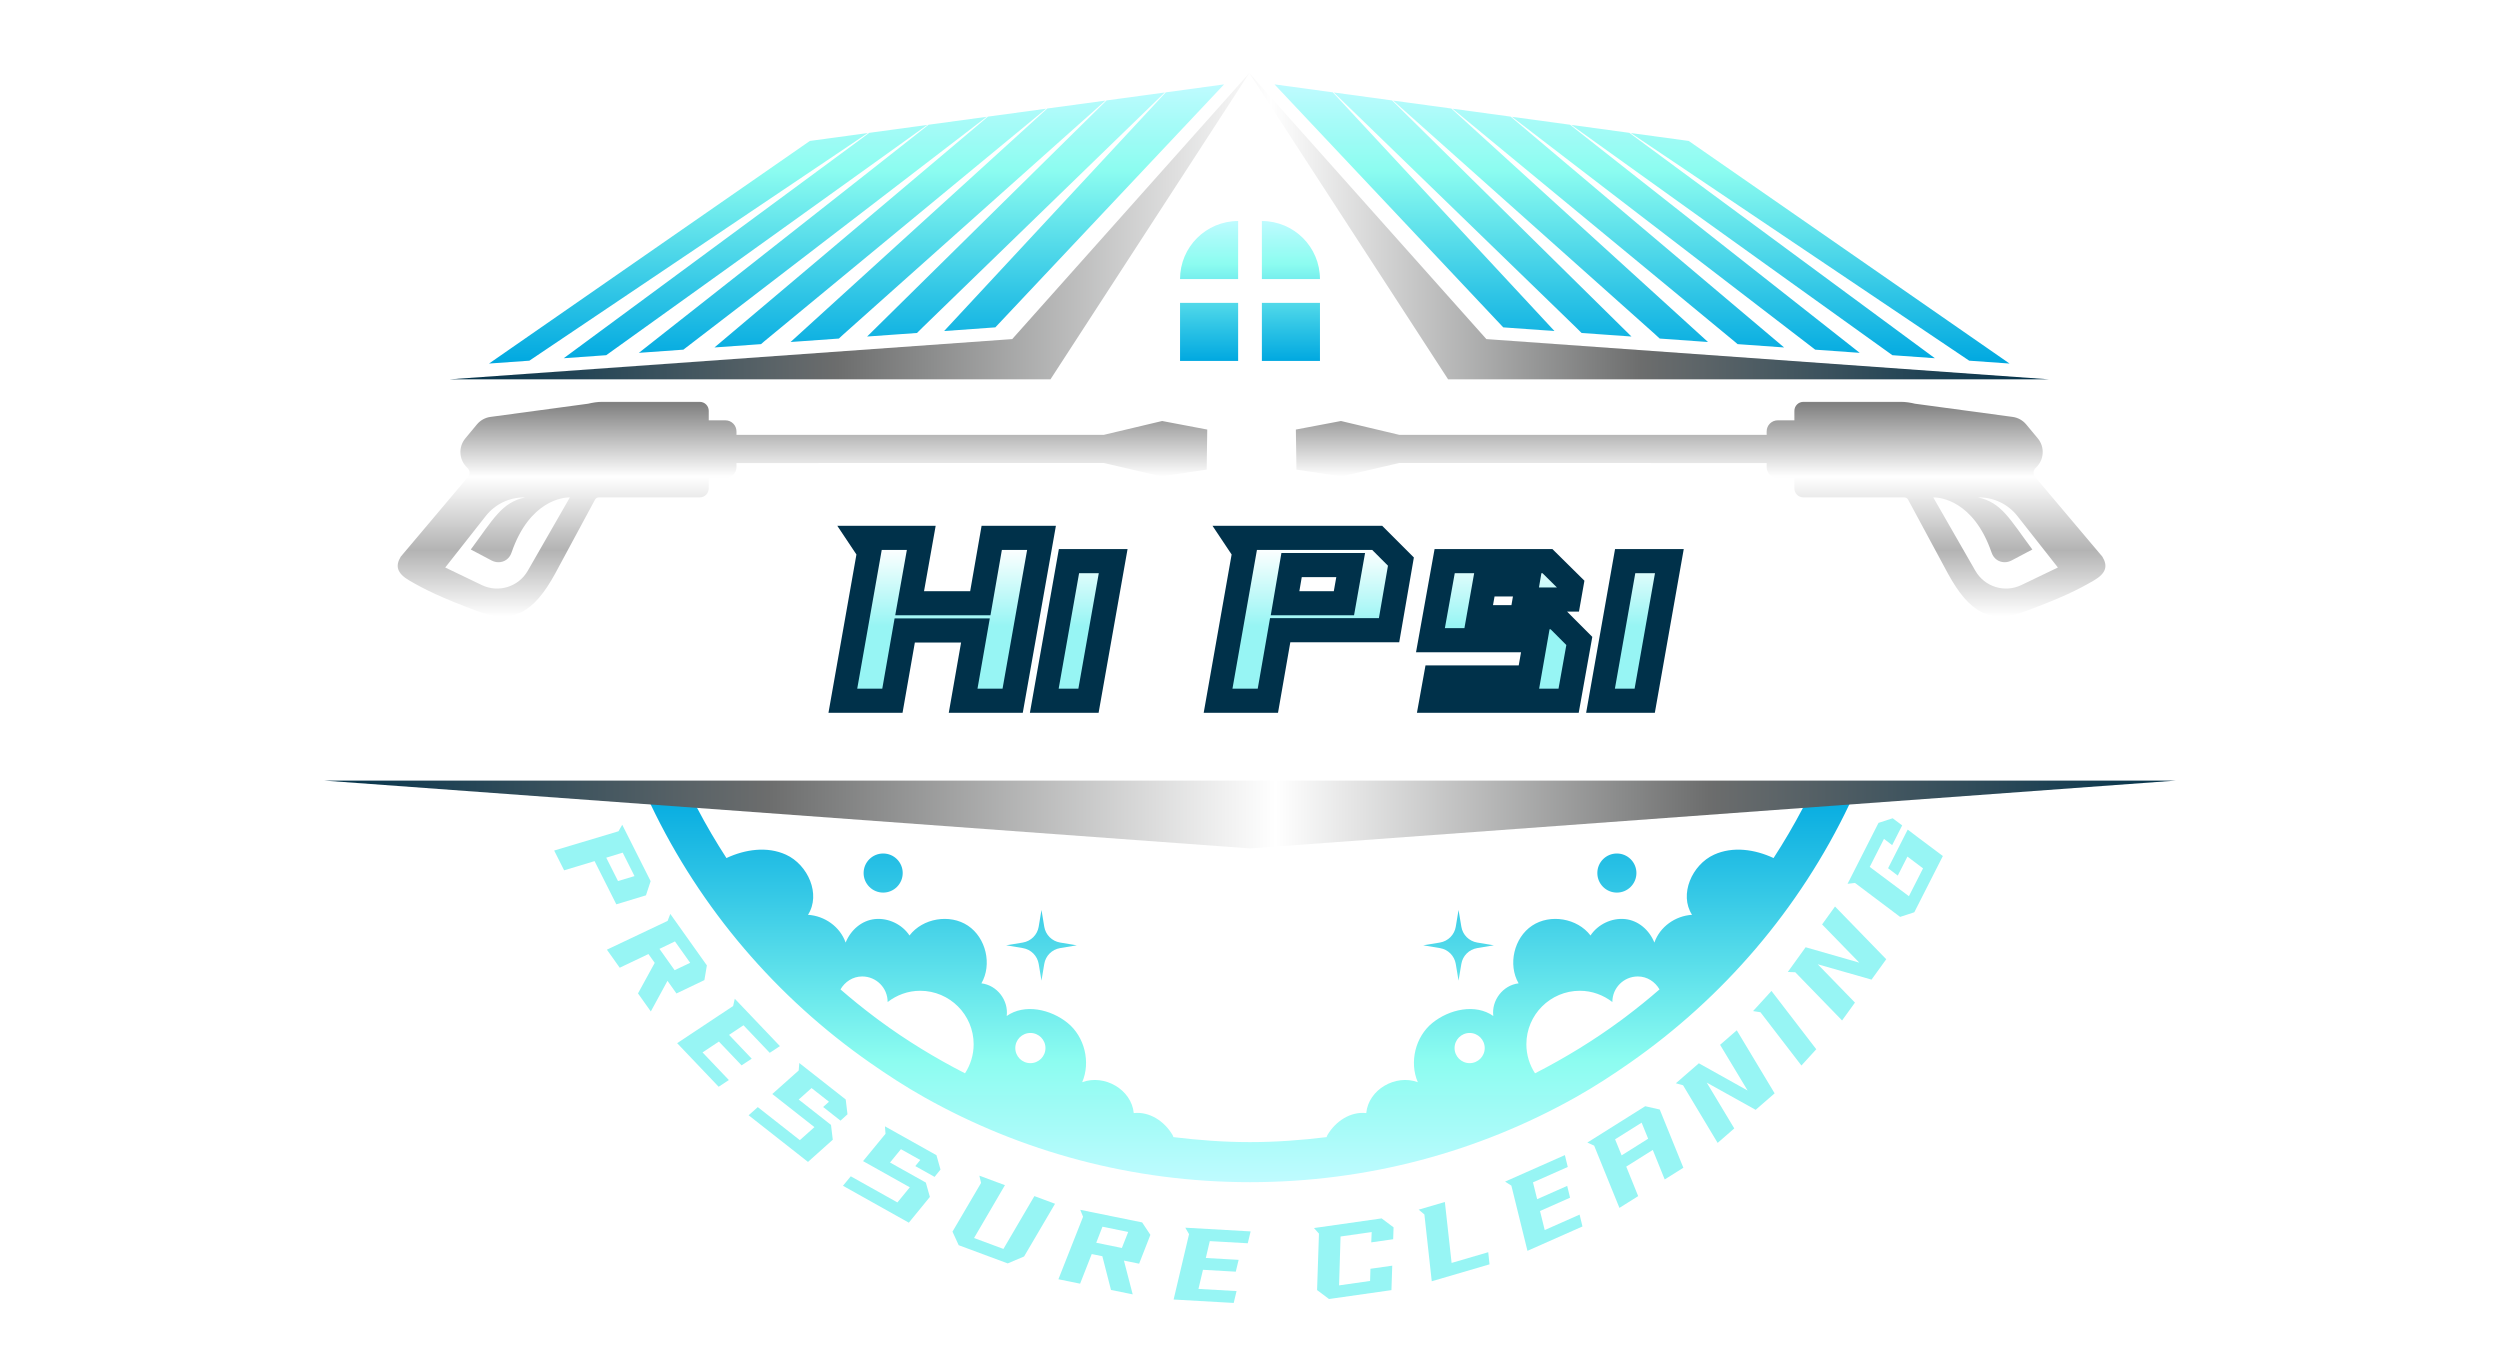 <?xml version="1.0" encoding="UTF-8" standalone="no"?>
<svg
   version="1.1"
   width="1280"
   height="700"
   viewBox="0 0 1280 700"
   xml:space="preserve"
   id="svg54"
   xmlns="http://www.w3.org/2000/svg"
   xmlns:svg="http://www.w3.org/2000/svg">
<desc
   id="desc1">Created with Fabric.js 5.3.0</desc>
<defs
   id="defs1"><filter
     style="color-interpolation-filters:sRGB"
     id="filter54"><feColorMatrix
       type="saturate"
       values="1"
       id="feColorMatrix54" /></filter><filter
     style="color-interpolation-filters:sRGB"
     id="filter55"><feColorMatrix
       type="saturate"
       values="1"
       id="feColorMatrix55" /></filter><filter
     style="color-interpolation-filters:sRGB"
     id="filter56"><feColorMatrix
       type="saturate"
       values="1"
       id="feColorMatrix56" /></filter><filter
     style="color-interpolation-filters:sRGB"
     id="filter57"><feColorMatrix
       type="saturate"
       values="1"
       id="feColorMatrix57" /></filter><filter
     style="color-interpolation-filters:sRGB"
     id="filter58"><feColorMatrix
       type="saturate"
       values="1"
       id="feColorMatrix58" /></filter><filter
     style="color-interpolation-filters:sRGB"
     id="filter59"><feColorMatrix
       type="saturate"
       values="1"
       id="feColorMatrix59" /></filter><filter
     style="color-interpolation-filters:sRGB"
     id="filter60"><feColorMatrix
       type="saturate"
       values="1"
       id="feColorMatrix60" /></filter><filter
     style="color-interpolation-filters:sRGB"
     id="filter61"><feColorMatrix
       type="saturate"
       values="1"
       id="feColorMatrix61" /></filter><filter
     style="color-interpolation-filters:sRGB"
     id="filter62"><feColorMatrix
       type="saturate"
       values="1"
       id="feColorMatrix62" /></filter><filter
     style="color-interpolation-filters:sRGB"
     id="filter63"><feColorMatrix
       type="saturate"
       values="1"
       id="feColorMatrix63" /></filter><filter
     style="color-interpolation-filters:sRGB"
     id="filter64"><feColorMatrix
       type="saturate"
       values="1"
       id="feColorMatrix64" /></filter><filter
     style="color-interpolation-filters:sRGB"
     id="filter65"><feColorMatrix
       type="saturate"
       values="1"
       id="feColorMatrix65" /></filter><filter
     style="color-interpolation-filters:sRGB"
     id="filter66"><feColorMatrix
       type="saturate"
       values="1"
       id="feColorMatrix66" /></filter><filter
     style="color-interpolation-filters:sRGB"
     id="filter67"><feColorMatrix
       type="saturate"
       values="1"
       id="feColorMatrix67" /></filter><filter
     style="color-interpolation-filters:sRGB"
     id="filter68"><feColorMatrix
       type="saturate"
       values="1"
       id="feColorMatrix68" /></filter><filter
     style="color-interpolation-filters:sRGB"
     id="filter69"><feColorMatrix
       type="saturate"
       values="1"
       id="feColorMatrix69" /></filter><filter
     style="color-interpolation-filters:sRGB"
     id="filter70"><feColorMatrix
       type="saturate"
       values="1"
       id="feColorMatrix70" /></filter><filter
     style="color-interpolation-filters:sRGB"
     id="filter71"><feColorMatrix
       type="saturate"
       values="1"
       id="feColorMatrix71" /></filter><filter
     style="color-interpolation-filters:sRGB"
     id="filter72"><feColorMatrix
       type="saturate"
       values="1"
       id="feColorMatrix72" /></filter></defs>



















<g
   id="g72"
   transform="translate(-126.266,363.99)"><g
     transform="matrix(1.921,0,0,1.921,766.266,-42.643)"
     id="logo-logo"
     style="filter:url(#filter72)">
<g
   paint-order="stroke"
   id="g36">
		<g
   transform="matrix(0.786,0,0,-0.786,-0.19,-107.588)"
   id="g5">
<linearGradient
   id="SVGID_79_72995"
   gradientUnits="userSpaceOnUse"
   gradientTransform="matrix(0,-94.664,-94.664,0,480,589.785)"
   x1="0"
   y1="0"
   x2="1"
   y2="0">
<stop
   offset="0%"
   style="stop-color:rgb(191,251,255);stop-opacity: 1"
   id="stop1" />
<stop
   offset="12.811%"
   style="stop-color:rgb(168,251,248);stop-opacity: 1"
   id="stop2" />
<stop
   offset="30.873%"
   style="stop-color:rgb(140,252,240);stop-opacity: 1"
   id="stop3" />
<stop
   offset="73.469%"
   style="stop-color:rgb(51,199,230);stop-opacity: 1"
   id="stop4" />
<stop
   offset="100%"
   style="stop-color:rgb(0,168,224);stop-opacity: 1"
   id="stop5" />
</linearGradient>
<path
   style="opacity:1;fill:url(#SVGID_79_72995);fill-rule:nonzero;stroke:none;stroke-width:1;stroke-linecap:butt;stroke-linejoin:miter;stroke-miterlimit:4;stroke-dasharray:none;stroke-dashoffset:0"
   paint-order="stroke"
   transform="translate(-480,-542.453)"
   d="m 563.785,509.867 2.332,-2.476 17.367,-1.246 -75.172,80.937 -19.757,2.703 z m -112.097,77.215 -75.172,-80.937 17.367,1.246 2.332,2.476 75.23,79.918 z m 139.039,-79.656 1.953,-1.938 16.914,-1.203 -81.184,80.059 -19.75,2.695 z m -159.137,76.918 -81.184,-80.059 16.914,1.203 1.953,1.938 82.067,79.613 z m 186.074,-79.356 1.504,-1.39 16.383,-1.172 -87.043,79.176 -19.727,2.687 z m -206.172,76.614 -87.043,-79.176 16.383,1.172 1.504,1.39 88.883,79.301 z m 233.11,-79.055 0.972,-0.84 15.781,-1.129 -92.734,78.274 -19.711,2.687 z m -253.223,76.305 -92.734,-78.274 15.781,1.129 0.972,0.84 95.692,78.992 z m 280.16,-78.743 0.348,-0.277 15.109,-1.082 -98.254,77.355 -19.691,2.688 z m -300.281,75.996 -98.254,-77.355 15.109,1.082 0.348,0.277 102.488,78.684 z m 326.812,-78.152 14.407,-1.027 -103.614,76.429 -19.66,2.688 z m -346.929,75.402 -103.618,-76.429 14.411,1.027 108.863,78.09 z m 372.976,-77.261 13.684,-0.973 -108.797,75.488 -19.625,2.676 z m -393.121,74.515 -108.797,-75.488 13.684,0.973 114.738,77.191 z"
   stroke-linecap="round"
   id="path5" />
</g>
		<g
   transform="matrix(0.786,0,0,-0.786,-0.19,-106.993)"
   id="g10">
<linearGradient
   id="SVGID_80_72996"
   gradientUnits="userSpaceOnUse"
   gradientTransform="matrix(542.172,0,0,-542.172,208.914,541.697)"
   x1="0"
   y1="0"
   x2="1"
   y2="0">
<stop
   offset="0%"
   style="stop-color:rgb(0,49,74);stop-opacity: 1"
   id="stop6" />
<stop
   offset="24.255%"
   style="stop-color:rgb(108,109,109);stop-opacity: 1"
   id="stop7" />
<stop
   offset="51.364%"
   style="stop-color:rgb(255,255,255);stop-opacity: 1"
   id="stop8" />
<stop
   offset="74.534%"
   style="stop-color:rgb(108,109,109);stop-opacity: 1"
   id="stop9" />
<stop
   offset="100%"
   style="stop-color:rgb(0,49,74);stop-opacity: 1"
   id="stop10" />
</linearGradient>
<path
   style="opacity:1;fill:url(#SVGID_80_72996);fill-rule:nonzero;stroke:none;stroke-width:1;stroke-linecap:butt;stroke-linejoin:miter;stroke-miterlimit:4;stroke-dasharray:none;stroke-dashoffset:0"
   paint-order="stroke"
   transform="translate(-480,-541.697)"
   d="M 547.41,489.777 H 751.086 L 560.391,503.414 480,593.617 Z M 399.609,503.414 208.914,489.777 H 412.59 L 480,593.617 Z"
   stroke-linecap="round"
   id="path10" />
</g>
		<g
   transform="matrix(0.786,0,0,-0.786,120.109,-31.588)"
   id="g15">
<linearGradient
   id="SVGID_81_72997"
   gradientUnits="userSpaceOnUse"
   gradientTransform="matrix(0,85.087,85.087,0,608.282,409.387)"
   x1="0"
   y1="0"
   x2="1"
   y2="0">
<stop
   offset="0%"
   style="stop-color:rgb(255,255,255);stop-opacity: 1"
   id="stop11" />
<stop
   offset="26.404%"
   style="stop-color:rgb(179,179,179);stop-opacity: 1"
   id="stop12" />
<stop
   offset="55.618%"
   style="stop-color:rgb(255,255,255);stop-opacity: 1"
   id="stop13" />
<stop
   offset="84.832%"
   style="stop-color:rgb(128,128,128);stop-opacity: 1"
   id="stop14" />
<stop
   offset="100%"
   style="stop-color:rgb(255,255,255);stop-opacity: 1"
   id="stop15" />
</linearGradient>
<path
   style="opacity:1;fill:url(#SVGID_81_72997);fill-rule:nonzero;stroke:none;stroke-width:1;stroke-linecap:butt;stroke-linejoin:miter;stroke-miterlimit:4;stroke-dasharray:none;stroke-dashoffset:0"
   paint-order="stroke"
   transform="translate(-633.051,-445.762)"
   d="m 667.886,482.137 c -1.683,0 -3.051,-1.367 -3.051,-3.05 v 0 -3.219 h -5.644 c -2.073,0 -3.757,-1.684 -3.757,-3.761 v 0 -1.165 H 530.87 c -6.594,1.566 -13.187,3.132 -19.781,4.697 v 0 c -5.098,-0.966 -10.197,-1.934 -15.296,-2.901 v 0 c 0.066,-4.527 0.132,-9.054 0.198,-13.582 v 0 c 5.109,-0.769 10.219,-1.538 15.33,-2.308 v 0 c 6.516,1.517 13.032,3.033 19.549,4.55 v 0 l 124.564,-0.014 v -1.352 c 0,-2.078 1.684,-3.758 3.757,-3.758 v 0 h 5.644 v -3.484 c 0,-1.684 1.368,-3.051 3.051,-3.051 v 0 h 34.211 c 0.547,0 1.051,-0.301 1.313,-0.777 v 0 l 13.551,-25.148 c 7.25,-13.196 14.206,-17.18 26.45,-12.606 v 0 c 12.252,4.57 17.635,7.246 22.925,10.321 v 0 c 4.371,2.53 4.778,5.058 2.942,8.101 v 0 l -22.857,27.098 c -0.768,0.918 -0.593,2.245 0.294,3.059 v 0 c 2.827,2.609 3.129,6.987 0.664,9.96 v 0 l -3.93,4.73 c -1.156,1.399 -2.8,2.309 -4.601,2.551 v 0 l -33.121,4.477 c -1.536,0.371 -3.099,0.632 -4.687,0.632 v 0 z m 70.614,-53.785 7.028,3.716 c -7.693,10.347 -10.439,15.96 -18.439,17.671 v 0 h 0.372 c 5.067,0 9.859,-2.324 12.992,-6.313 v 0 l 13.739,-17.464 -12.395,-5.961 c -5.656,-2.719 -12.461,-0.61 -15.586,4.84 v 0 l -14.286,24.898 h 0.239 c 1.754,-0.015 13.421,-0.815 19.575,-18.796 v 0 c 0.694,-2.028 2.467,-3.192 4.394,-3.192 v 0 c 0.784,0 1.593,0.195 2.367,0.601"
   stroke-linecap="round"
   id="path15" />
</g>
		<g
   transform="matrix(0.786,0,0,-0.786,0.002,94.866)"
   id="g20">
<linearGradient
   id="SVGID_82_72998"
   gradientUnits="userSpaceOnUse"
   gradientTransform="matrix(0,134.699,134.699,0,480.244,217.531)"
   x1="0"
   y1="0"
   x2="1"
   y2="0">
<stop
   offset="0%"
   style="stop-color:rgb(191,251,255);stop-opacity: 1"
   id="stop16" />
<stop
   offset="12.811%"
   style="stop-color:rgb(168,251,248);stop-opacity: 1"
   id="stop17" />
<stop
   offset="30.873%"
   style="stop-color:rgb(140,252,240);stop-opacity: 1"
   id="stop18" />
<stop
   offset="73.469%"
   style="stop-color:rgb(51,199,230);stop-opacity: 1"
   id="stop19" />
<stop
   offset="100%"
   style="stop-color:rgb(0,168,224);stop-opacity: 1"
   id="stop20" />
</linearGradient>
<path
   style="opacity:1;fill:url(#SVGID_82_72998);fill-rule:nonzero;stroke:none;stroke-width:1;stroke-linecap:butt;stroke-linejoin:miter;stroke-miterlimit:4;stroke-dasharray:none;stroke-dashoffset:0"
   paint-order="stroke"
   transform="translate(-480.244,-284.88)"
   d="m 671.625,352.23 c -1.242,-2.632 -2.531,-5.226 -3.891,-7.789 v 0 c -3.058,-5.839 -6.394,-11.503 -9.953,-17.003 v 0 c -6.402,2.988 -13.828,4.031 -20.176,1.152 v 0 c -7.48,-3.399 -11.929,-13.488 -7.472,-20.399 v 0 c -5.684,-0.355 -10.887,-4.039 -12.77,-9.414 v 0 c -1.691,4.219 -5.414,7.508 -9.937,7.969 v 0 c -4.516,0.457 -9.219,-1.773 -11.719,-5.566 v 0 c -4.465,5.867 -13.668,7.422 -19.805,3.336 v 0 c -6.14,-4.086 -8.269,-13.18 -4.578,-19.567 v 0 c -5.304,-0.617 -9.258,-5.773 -8.578,-11.07 v 0 c -6.047,4.269 -14.926,2.301 -20.672,-2.363 v 0 c -5.75,-4.672 -7.867,-13.293 -4.926,-20.09 v 0 c -7.535,2.797 -16.73,-2.469 -17.484,-10.469 v 0 c -5.375,0.594 -10.418,-2.781 -13.164,-7.441 v 0 c -0.133,-0.219 -0.172,-0.481 -0.289,-0.711 v 0 c -8.523,-1.035 -17.168,-1.692 -25.973,-1.692 v 0 c -8.793,0 -17.441,0.657 -25.965,1.692 v 0 c -0.113,0.23 -0.152,0.492 -0.285,0.711 v 0 c -2.75,4.66 -7.789,8.035 -13.164,7.441 v 0 c -0.765,8 -9.953,13.266 -17.488,10.469 v 0 c 2.934,6.797 0.82,15.418 -4.926,20.09 v 0 c -5.742,4.664 -14.621,6.632 -20.668,2.363 v 0 c 0.68,5.297 -3.273,10.453 -8.578,11.07 v 0 c 3.691,6.387 1.559,15.481 -4.578,19.567 v 0 c -6.137,4.086 -15.34,2.531 -19.805,-3.336 v 0 c -2.508,3.793 -7.203,6.023 -11.726,5.566 v 0 c -4.52,-0.461 -8.239,-3.75 -9.93,-7.969 v 0 c -1.883,5.375 -7.09,9.059 -12.77,9.414 v 0 c 4.454,6.911 0.008,17 -7.476,20.399 v 0 c -6.344,2.879 -13.774,1.836 -20.172,-1.152 v 0 c -3.562,5.5 -6.895,11.164 -9.953,17.003 v 0 c -1.359,2.563 -2.649,5.157 -3.891,7.789 v 0 H 274 c 0.973,-2.23 1.984,-4.445 3.035,-6.64 v 0 c 16.883,-35.43 42.711,-65.473 74.399,-87.586 v 0 c 5.961,-4.168 12.066,-8.137 18.429,-11.711 v 0 c 32.664,-18.352 70.344,-28.762 110.375,-28.762 v 0 c 40.043,0 77.719,10.41 110.379,28.762 v 0 c 6.371,3.574 12.477,7.543 18.438,11.711 v 0 c 31.687,22.113 57.511,52.156 74.398,87.586 v 0 c 1.051,2.195 2.063,4.41 3.035,6.64 v 0 z m -68.508,-73.566 c 0,4.766 3.867,8.625 8.633,8.625 v 0 c 3.188,0 5.867,-1.812 7.355,-4.391 v 0 c -3.718,-3.238 -7.558,-6.339 -11.503,-9.312 v 0 c -0.547,-0.418 -1.094,-0.82 -1.645,-1.227 v 0 c -9.148,-6.75 -18.891,-12.695 -29.066,-17.914 v 0 c -1.848,2.84 -2.934,6.207 -2.934,9.844 v 0 c 0,10.023 8.121,18.145 18.141,18.145 v 0 c 4.172,0 7.968,-1.469 11.035,-3.829 v 0 c 0,0.024 -0.016,0.04 -0.016,0.059 m -248.59,-6.305 c -0.547,0.407 -1.101,0.809 -1.644,1.227 v 0 c -3.945,2.973 -7.781,6.074 -11.504,9.312 v 0 c 1.492,2.579 4.172,4.391 7.359,4.391 v 0 c 4.762,0 8.625,-3.859 8.625,-8.625 v 0 c 0,-0.019 -0.008,-0.035 -0.008,-0.059 v 0 c 3.063,2.36 6.856,3.829 11.032,3.829 v 0 c 10.023,0 18.144,-8.122 18.144,-18.145 v 0 c 0,-3.637 -1.097,-7.004 -2.933,-9.844 v 0 c -10.176,5.219 -19.93,11.164 -29.071,17.914 m 195.078,-9.351 c 0,2.824 2.286,5.121 5.11,5.121 v 0 c 2.824,0 5.117,-2.297 5.117,-5.121 v 0 c 0,-2.824 -2.293,-5.117 -5.117,-5.117 v 0 c -2.824,0 -5.11,2.293 -5.11,5.117 m -148.953,0 c 0,2.824 2.293,5.121 5.121,5.121 v 0 c 2.825,0 5.11,-2.297 5.11,-5.121 v 0 c 0,-2.824 -2.285,-5.117 -5.11,-5.117 v 0 c -2.828,0 -5.121,2.293 -5.121,5.117 m 197.364,59.351 c 0,-3.66 2.961,-6.632 6.621,-6.632 v 0 c 3.66,0 6.633,2.972 6.633,6.632 v 0 c 0,3.661 -2.973,6.625 -6.633,6.625 v 0 c -3.66,0 -6.621,-2.964 -6.621,-6.625 m -248.801,0 c 0,-3.66 2.973,-6.632 6.633,-6.632 v 0 c 3.66,0 6.625,2.972 6.625,6.632 v 0 c 0,3.661 -2.965,6.625 -6.625,6.625 v 0 c -3.66,0 -6.633,-2.964 -6.633,-6.625 m 200.797,-18.207 c -0.461,-2.75 -2.61,-4.894 -5.356,-5.359 v 0 l -5.683,-0.941 5.683,-0.95 c 2.746,-0.457 4.895,-2.609 5.356,-5.359 v 0 l 0.941,-5.672 0.953,5.672 c 0.453,2.75 2.61,4.902 5.356,5.359 v 0 l 5.676,0.95 -5.676,0.941 c -2.746,0.465 -4.903,2.609 -5.356,5.359 v 0 l -0.953,5.684 z m -141.43,0 c -0.457,-2.75 -2.609,-4.894 -5.359,-5.359 v 0 l -5.672,-0.941 5.672,-0.95 c 2.75,-0.457 4.902,-2.609 5.359,-5.359 v 0 l 0.949,-5.672 0.942,5.672 c 0.457,2.75 2.609,4.902 5.359,5.359 v 0 l 5.676,0.95 -5.676,0.941 c -2.75,0.465 -4.902,2.609 -5.359,5.359 v 0 l -0.942,5.684 z"
   stroke-linecap="round"
   id="path20" />
</g>
		<g
   transform="matrix(0.786,0,0,-0.786,0,49.805)"
   id="g25">
<linearGradient
   id="SVGID_83_72999"
   gradientUnits="userSpaceOnUse"
   gradientTransform="matrix(628.07,0,0,-628.07,166.207,342.209)"
   x1="0"
   y1="0"
   x2="1"
   y2="0">
<stop
   offset="0%"
   style="stop-color:rgb(0,49,74);stop-opacity: 1"
   id="stop21" />
<stop
   offset="24.255%"
   style="stop-color:rgb(108,109,109);stop-opacity: 1"
   id="stop22" />
<stop
   offset="51.364%"
   style="stop-color:rgb(255,255,255);stop-opacity: 1"
   id="stop23" />
<stop
   offset="74.534%"
   style="stop-color:rgb(108,109,109);stop-opacity: 1"
   id="stop24" />
<stop
   offset="100%"
   style="stop-color:rgb(0,49,74);stop-opacity: 1"
   id="stop25" />
</linearGradient>
<path
   style="opacity:1;fill:url(#SVGID_83_72999);fill-rule:nonzero;stroke:none;stroke-width:1;stroke-linecap:butt;stroke-linejoin:miter;stroke-miterlimit:4;stroke-dasharray:none;stroke-dashoffset:0"
   paint-order="stroke"
   transform="translate(-480.242,-342.209)"
   d="m 166.207,353.711 314.035,-23.004 314.035,23.004 z"
   stroke-linecap="round"
   id="path25" />
</g>
		<g
   transform="matrix(0.786,0,0,-0.786,3.9300292e-4,-89.728)"
   id="g30">
<linearGradient
   id="SVGID_84_73000"
   gradientUnits="userSpaceOnUse"
   gradientTransform="matrix(0,47.445,47.445,0,480.242,496.008)"
   x1="0"
   y1="0"
   x2="1"
   y2="0">
<stop
   offset="0%"
   style="stop-color:rgb(0,168,224);stop-opacity: 1"
   id="stop26" />
<stop
   offset="26.531%"
   style="stop-color:rgb(51,199,230);stop-opacity: 1"
   id="stop27" />
<stop
   offset="69.127%"
   style="stop-color:rgb(140,252,240);stop-opacity: 1"
   id="stop28" />
<stop
   offset="87.189%"
   style="stop-color:rgb(168,251,248);stop-opacity: 1"
   id="stop29" />
<stop
   offset="100%"
   style="stop-color:rgb(191,251,255);stop-opacity: 1"
   id="stop30" />
</linearGradient>
<path
   style="opacity:1;fill:url(#SVGID_84_73000);fill-rule:nonzero;stroke:none;stroke-width:1;stroke-linecap:butt;stroke-linejoin:miter;stroke-miterlimit:4;stroke-dasharray:none;stroke-dashoffset:0"
   paint-order="stroke"
   transform="translate(-480.243,-519.731)"
   d="m 484.27,523.758 h 19.695 c 0,5.441 -2.207,10.359 -5.766,13.93 v 0 c -3.566,3.558 -8.484,5.765 -13.929,5.765 v 0 z m -21.981,13.93 c -3.566,-3.571 -5.769,-8.489 -5.769,-13.93 v 0 h 19.699 v 19.695 c -5.438,0 -10.364,-2.207 -13.93,-5.765 m 21.981,-41.68 h 19.695 v 19.695 H 484.27 Z m -27.75,0 h 19.699 v 19.695 H 456.52 Z"
   stroke-linecap="round"
   id="path30" />
</g>
		<g
   transform="matrix(0.786,0,0,-0.786,-119.275,-31.588)"
   id="g35">
<linearGradient
   id="SVGID_85_73001"
   gradientUnits="userSpaceOnUse"
   gradientTransform="matrix(0,85.087,-85.087,0,353.262,409.387)"
   x1="0"
   y1="0"
   x2="1"
   y2="0">
<stop
   offset="0%"
   style="stop-color:rgb(255,255,255);stop-opacity: 1"
   id="stop31" />
<stop
   offset="26.404%"
   style="stop-color:rgb(179,179,179);stop-opacity: 1"
   id="stop32" />
<stop
   offset="55.618%"
   style="stop-color:rgb(255,255,255);stop-opacity: 1"
   id="stop33" />
<stop
   offset="84.832%"
   style="stop-color:rgb(128,128,128);stop-opacity: 1"
   id="stop34" />
<stop
   offset="100%"
   style="stop-color:rgb(255,255,255);stop-opacity: 1"
   id="stop35" />
</linearGradient>
<path
   style="opacity:1;fill:url(#SVGID_85_73001);fill-rule:nonzero;stroke:none;stroke-width:1;stroke-linecap:butt;stroke-linejoin:miter;stroke-miterlimit:4;stroke-dasharray:none;stroke-dashoffset:0"
   paint-order="stroke"
   transform="translate(-328.493,-445.762)"
   d="m 260.504,482.137 c -1.589,0 -3.152,-0.261 -4.687,-0.632 v 0 l -33.121,-4.477 c -1.801,-0.242 -3.445,-1.152 -4.602,-2.551 v 0 l -3.929,-4.73 c -2.465,-2.973 -2.164,-7.351 0.664,-9.96 v 0 c 0.886,-0.814 1.062,-2.141 0.293,-3.059 v 0 L 192.266,429.63 c -1.836,-3.043 -1.429,-5.571 2.942,-8.101 v 0 c 5.289,-3.075 10.672,-5.751 22.925,-10.321 v 0 c 12.243,-4.574 19.2,-0.59 26.45,12.606 v 0 l 13.55,25.148 c 0.262,0.476 0.766,0.777 1.313,0.777 v 0 h 34.211 c 1.683,0 3.051,1.367 3.051,3.051 v 0 3.484 h 5.644 c 2.074,0 3.758,1.68 3.758,3.758 v 0 1.352 l 124.563,0.014 c 6.517,-1.517 13.034,-3.033 19.55,-4.55 v 0 c 5.11,0.77 10.22,1.539 15.33,2.308 v 0 c 0.066,4.528 0.132,9.055 0.198,13.582 v 0 c -5.1,0.967 -10.198,1.935 -15.297,2.901 v 0 c -6.593,-1.565 -13.187,-3.131 -19.781,-4.697 v 0 H 306.11 v 1.165 c 0,2.077 -1.684,3.761 -3.758,3.761 v 0 h -5.644 v 3.219 c 0,1.683 -1.368,3.05 -3.051,3.05 v 0 z m -30.699,-51.194 c 6.153,17.981 17.821,18.781 19.575,18.796 v 0 h 0.238 l -14.285,-24.898 c -3.125,-5.45 -9.93,-7.559 -15.586,-4.84 v 0 l -12.395,5.961 13.738,17.464 c 3.133,3.989 7.926,6.313 12.993,6.313 v 0 h 0.371 c -8,-1.711 -10.746,-7.324 -18.438,-17.671 v 0 l 7.028,-3.716 c 0.773,-0.406 1.582,-0.601 2.367,-0.601 v 0 c 1.926,0 3.699,1.164 4.394,3.192"
   stroke-linecap="round"
   id="path35" />
</g>
</g>
</g><g
     transform="matrix(1.921,0,0,1.921,769.393,-46.914)"
     id="text-logo"
     style="filter:url(#filter71)">
<g
   paint-order="stroke"
   id="g37">
		<g
   id="text-logo-path-0">
<linearGradient
   id="SVGID_73002"
   gradientUnits="userSpaceOnUse"
   gradientTransform="translate(1.92,-43.4)"
   x1="54.175"
   y1="-11.107"
   x2="54.175"
   y2="38.749">
<stop
   offset="28%"
   style="stop-color:rgb(254,255,255);stop-opacity: 1"
   id="stop36" />
<stop
   offset="69.5%"
   style="stop-color:rgb(151,245,244);stop-opacity: 1"
   id="stop37" />
</linearGradient>
<path
   style="opacity:1;fill:url(#SVGID_73002);fill-rule:nonzero;stroke:#00314a;stroke-width:6.431;stroke-linecap:butt;stroke-linejoin:miter;stroke-miterlimit:4;stroke-dasharray:none;stroke-dashoffset:0"
   paint-order="stroke"
   transform="translate(-112.065,21.7)"
   d="M 8.93,-39.68 1.92,0 h 13.21 l 3.28,-18.72 H 37.26 L 33.98,0 h 13.2 l 7.69,-43.4 H 41.6 l -3.04,17.42 H 19.72 l 3.1,-17.42 H 6.45 Z M 62.19,-37.2 55.61,0 h 11.78 l 6.58,-37.2 z m 46.74,-2.48 -7,39.68 h 13.27 l 3.28,-18.79 h 29.02 l 3.16,-18.29 -6.32,-6.32 h -37.89 z m 10.85,13.7 1.74,-10.17 h 15.75 l -1.8,10.17 z m 42.54,-11.22 -3.79,21.08 h 27.97 l -1.74,9.92 H 159.9 L 158.78,0 h 36.58 l 2.85,-15.93 -6.32,-6.33 h -20.52 l 1.55,-8.74 h 11.41 l -0.69,4.03 h 11.78 l 0.69,-3.91 -6.39,-6.32 z m 48.11,0 -6.57,37.2 h 11.78 l 6.57,-37.2 z"
   stroke-linecap="round"
   id="path37" />
</g>
</g>
</g><g
     transform="matrix(0.864,1.716,-1.716,0.864,435.909,81.739)"
     id="tagline-3c3fccee-f919-4726-9e7a-62e78737a502-logo-0"
     style="filter:url(#filter70)">
<g
   paint-order="stroke"
   id="g38">
		<g
   id="tagline-3c3fccee-f919-4726-9e7a-62e78737a502-logo-0-path-0">
<path
   style="opacity:1;fill:#97f5f4;fill-rule:nonzero;stroke:none;stroke-width:0;stroke-linecap:butt;stroke-linejoin:miter;stroke-miterlimit:4;stroke-dasharray:none;stroke-dashoffset:0"
   paint-order="stroke"
   transform="translate(-11.68,9.645)"
   d="M 3.97,-17.63 0.85,0 h 5.9 L 8.21,-8.35 H 21.1 l 1.41,-8.13 -2.81,-2.81 H 2.87 Z m 4.82,6.09 0.77,-4.52 h 7 l -0.8,4.52 z"
   stroke-linecap="round"
   id="path38" />
</g>
</g>
</g><g
     transform="matrix(1.113,1.566,-1.566,1.113,464.158,128.469)"
     id="tagline-3c3fccee-f919-4726-9e7a-62e78737a502-logo-1"
     style="filter:url(#filter69)">
<g
   paint-order="stroke"
   id="g39">
		<g
   id="tagline-3c3fccee-f919-4726-9e7a-62e78737a502-logo-1-path-0">
<path
   style="opacity:1;fill:#97f5f4;fill-rule:nonzero;stroke:none;stroke-width:0;stroke-linecap:butt;stroke-linejoin:miter;stroke-miterlimit:4;stroke-dasharray:none;stroke-dashoffset:0"
   paint-order="stroke"
   transform="translate(-11.68,9.645)"
   d="M 3.97,-17.63 0.85,0 h 5.9 L 8.21,-8.35 H 11.1 L 15.15,0 h 5.9 l -4.08,-8.35 h 4.13 l 1.41,-8.13 -2.81,-2.81 H 2.87 Z m 4.82,6.09 0.77,-4.52 h 7 l -0.8,4.52 z"
   stroke-linecap="round"
   id="path39" />
</g>
</g>
</g><g
     transform="matrix(1.325,1.391,-1.391,1.325,499.277,170.868)"
     id="tagline-3c3fccee-f919-4726-9e7a-62e78737a502-logo-2"
     style="filter:url(#filter68)">
<g
   paint-order="stroke"
   id="g40">
		<g
   id="tagline-3c3fccee-f919-4726-9e7a-62e78737a502-logo-2-path-0">
<path
   style="opacity:1;fill:#97f5f4;fill-rule:nonzero;stroke:none;stroke-width:0;stroke-linecap:butt;stroke-linejoin:miter;stroke-miterlimit:4;stroke-dasharray:none;stroke-dashoffset:0"
   paint-order="stroke"
   transform="translate(-10.58,9.645)"
   d="M 3.97,-17.63 0.85,0 h 16.04 l 0.58,-3.2 H 7.3 l 0.91,-5.15 h 8.76 l 0.58,-3.19 H 8.79 l 0.8,-4.55 h 10.14 l 0.58,-3.2 H 2.87 Z"
   stroke-linecap="round"
   id="path40" />
</g>
</g>
</g><g
     transform="matrix(1.511,1.187,-1.187,1.511,537.369,205.308)"
     id="tagline-3c3fccee-f919-4726-9e7a-62e78737a502-logo-3"
     style="filter:url(#filter67)">
<g
   paint-order="stroke"
   id="g41">
		<g
   id="tagline-3c3fccee-f919-4726-9e7a-62e78737a502-logo-3-path-0">
<path
   style="opacity:1;fill:#97f5f4;fill-rule:nonzero;stroke:none;stroke-width:0;stroke-linecap:butt;stroke-linejoin:miter;stroke-miterlimit:4;stroke-dasharray:none;stroke-dashoffset:0"
   paint-order="stroke"
   transform="translate(-11.68,9.645)"
   d="m 3.97,-17.63 -1.66,9.28 h 14.28 l -0.91,5.13 H 1.43 L 0.85,0 h 20.12 l 1.54,-8.73 -2.81,-2.81 H 8.76 l 0.8,-4.52 h 5.9 L 15.1,-14 h 5.89 l 0.42,-2.48 -2.81,-2.81 H 2.87 Z"
   stroke-linecap="round"
   id="path41" />
</g>
</g>
</g><g
     transform="matrix(1.676,0.939,-0.939,1.676,585.072,237.133)"
     id="tagline-3c3fccee-f919-4726-9e7a-62e78737a502-logo-4"
     style="filter:url(#filter66)">
<g
   paint-order="stroke"
   id="g42">
		<g
   id="tagline-3c3fccee-f919-4726-9e7a-62e78737a502-logo-4-path-0">
<path
   style="opacity:1;fill:#97f5f4;fill-rule:nonzero;stroke:none;stroke-width:0;stroke-linecap:butt;stroke-linejoin:miter;stroke-miterlimit:4;stroke-dasharray:none;stroke-dashoffset:0"
   paint-order="stroke"
   transform="translate(-11.68,9.645)"
   d="m 3.97,-17.63 -1.66,9.28 h 14.28 l -0.91,5.13 H 1.43 L 0.85,0 h 20.12 l 1.54,-8.73 -2.81,-2.81 H 8.76 l 0.8,-4.52 h 5.9 L 15.1,-14 h 5.89 l 0.42,-2.48 -2.81,-2.81 H 2.87 Z"
   stroke-linecap="round"
   id="path42" />
</g>
</g>
</g><g
     transform="matrix(1.801,0.669,-0.669,1.801,639.248,262.007)"
     id="tagline-3c3fccee-f919-4726-9e7a-62e78737a502-logo-5"
     style="filter:url(#filter65)">
<g
   paint-order="stroke"
   id="g43">
		<g
   id="tagline-3c3fccee-f919-4726-9e7a-62e78737a502-logo-5-path-0">
<path
   style="opacity:1;fill:#97f5f4;fill-rule:nonzero;stroke:none;stroke-width:0;stroke-linecap:butt;stroke-linejoin:miter;stroke-miterlimit:4;stroke-dasharray:none;stroke-dashoffset:0"
   paint-order="stroke"
   transform="translate(-12.865,9.645)"
   d="M 3.97,-17.63 1.35,-2.81 4.16,0 H 18.1 l 3.44,-3.25 2.84,-16.04 H 18.51 L 15.68,-3.22 H 7.33 l 2.81,-16.07 H 2.87 Z"
   stroke-linecap="round"
   id="path43" />
</g>
</g>
</g><g
     transform="matrix(1.883,0.383,-0.383,1.883,692.255,276.976)"
     id="tagline-3c3fccee-f919-4726-9e7a-62e78737a502-logo-6"
     style="filter:url(#filter64)">
<g
   paint-order="stroke"
   id="g44">
		<g
   id="tagline-3c3fccee-f919-4726-9e7a-62e78737a502-logo-6-path-0">
<path
   style="opacity:1;fill:#97f5f4;fill-rule:nonzero;stroke:none;stroke-width:0;stroke-linecap:butt;stroke-linejoin:miter;stroke-miterlimit:4;stroke-dasharray:none;stroke-dashoffset:0"
   paint-order="stroke"
   transform="translate(-11.68,9.645)"
   d="M 3.97,-17.63 0.85,0 h 5.9 L 8.21,-8.35 H 11.1 L 15.15,0 h 5.9 l -4.08,-8.35 h 4.13 l 1.41,-8.13 -2.81,-2.81 H 2.87 Z m 4.82,6.09 0.77,-4.52 h 7 l -0.8,4.52 z"
   stroke-linecap="round"
   id="path44" />
</g>
</g>
</g><g
     transform="matrix(1.918,0.109,-0.109,1.918,746.87,283.927)"
     id="tagline-3c3fccee-f919-4726-9e7a-62e78737a502-logo-7"
     style="filter:url(#filter63)">
<g
   paint-order="stroke"
   id="g45">
		<g
   id="tagline-3c3fccee-f919-4726-9e7a-62e78737a502-logo-7-path-0">
<path
   style="opacity:1;fill:#97f5f4;fill-rule:nonzero;stroke:none;stroke-width:0;stroke-linecap:butt;stroke-linejoin:miter;stroke-miterlimit:4;stroke-dasharray:none;stroke-dashoffset:0"
   paint-order="stroke"
   transform="translate(-10.58,9.645)"
   d="M 3.97,-17.63 0.85,0 h 16.04 l 0.58,-3.2 H 7.3 l 0.91,-5.15 h 8.76 l 0.58,-3.19 H 8.79 l 0.8,-4.55 h 10.14 l 0.58,-3.2 H 2.87 Z"
   stroke-linecap="round"
   id="path45" />
</g>
</g>
</g><g
     transform="rotate(-2.092,-2642.928,-12678.753)"
     id="tagline-3c3fccee-f919-4726-9e7a-62e78737a502-logo-8"
     style="filter:url(#filter62)">
<g
   paint-order="stroke"
   id="g46">
		<g
   id="tagline-3c3fccee-f919-4726-9e7a-62e78737a502-logo-8-path-0">
<path
   style="opacity:1;fill:#97f5f4;fill-rule:nonzero;stroke:none;stroke-width:0;stroke-linecap:butt;stroke-linejoin:miter;stroke-miterlimit:4;stroke-dasharray:none;stroke-dashoffset:0"
   paint-order="stroke"
   d=""
   stroke-linecap="round"
   id="path46" />
</g>
</g>
</g><g
     transform="matrix(1.902,-0.271,0.271,1.902,820.189,280.468)"
     id="tagline-3c3fccee-f919-4726-9e7a-62e78737a502-logo-9"
     style="filter:url(#filter61)">
<g
   paint-order="stroke"
   id="g47">
		<g
   id="tagline-3c3fccee-f919-4726-9e7a-62e78737a502-logo-9-path-0">
<path
   style="opacity:1;fill:#97f5f4;fill-rule:nonzero;stroke:none;stroke-width:0;stroke-linecap:butt;stroke-linejoin:miter;stroke-miterlimit:4;stroke-dasharray:none;stroke-dashoffset:0"
   paint-order="stroke"
   transform="translate(-12.62,9.645)"
   d="M 3.97,-17.63 1.35,-2.81 4.16,0 h 16.81 l 1.13,-6.42 h -5.87 l -0.55,3.2 H 7.33 l 2.23,-12.84 h 8.38 l -0.5,2.7 h 5.9 l 0.55,-3.12 -2.81,-2.81 H 2.87 Z"
   stroke-linecap="round"
   id="path47" />
</g>
</g>
</g><g
     transform="matrix(1.844,-0.54,0.54,1.844,869.438,269.741)"
     id="tagline-3c3fccee-f919-4726-9e7a-62e78737a502-logo-10"
     style="filter:url(#filter60)">
<g
   paint-order="stroke"
   id="g48">
		<g
   id="tagline-3c3fccee-f919-4726-9e7a-62e78737a502-logo-10-path-0">
<path
   style="opacity:1;fill:#97f5f4;fill-rule:nonzero;stroke:none;stroke-width:0;stroke-linecap:butt;stroke-linejoin:miter;stroke-miterlimit:4;stroke-dasharray:none;stroke-dashoffset:0"
   paint-order="stroke"
   transform="translate(-9.16,9.645)"
   d="M 3.97,-17.63 0.85,0 h 16.04 l 0.58,-3.2 H 7.3 l 2.84,-16.09 H 2.87 Z"
   stroke-linecap="round"
   id="path48" />
</g>
</g>
</g><g
     transform="matrix(1.756,-0.778,0.778,1.756,917.907,251.929)"
     id="tagline-3c3fccee-f919-4726-9e7a-62e78737a502-logo-11"
     style="filter:url(#filter59)">
<g
   paint-order="stroke"
   id="g49">
		<g
   id="tagline-3c3fccee-f919-4726-9e7a-62e78737a502-logo-11-path-0">
<path
   style="opacity:1;fill:#97f5f4;fill-rule:nonzero;stroke:none;stroke-width:0;stroke-linecap:butt;stroke-linejoin:miter;stroke-miterlimit:4;stroke-dasharray:none;stroke-dashoffset:0"
   paint-order="stroke"
   transform="translate(-10.58,9.645)"
   d="M 3.97,-17.63 0.85,0 h 16.04 l 0.58,-3.2 H 7.3 l 0.91,-5.15 h 8.76 l 0.58,-3.19 H 8.79 l 0.8,-4.55 h 10.14 l 0.58,-3.2 H 2.87 Z"
   stroke-linecap="round"
   id="path49" />
</g>
</g>
</g><g
     transform="matrix(1.627,-1.022,1.022,1.627,964.3,226.987)"
     id="tagline-3c3fccee-f919-4726-9e7a-62e78737a502-logo-12"
     style="filter:url(#filter58)">
<g
   paint-order="stroke"
   id="g50">
		<g
   id="tagline-3c3fccee-f919-4726-9e7a-62e78737a502-logo-12-path-0">
<path
   style="opacity:1;fill:#97f5f4;fill-rule:nonzero;stroke:none;stroke-width:0;stroke-linecap:butt;stroke-linejoin:miter;stroke-miterlimit:4;stroke-dasharray:none;stroke-dashoffset:0"
   paint-order="stroke"
   transform="translate(-12.37,9.645)"
   d="M 3.97,-17.63 0.85,0 h 5.9 l 1.49,-8.35 h 8.35 L 15.1,0 h 5.87 l 2.92,-16.48 -2.81,-2.81 H 2.87 Z m 4.82,6.09 0.8,-4.55 h 8.35 l -0.8,4.55 z"
   stroke-linecap="round"
   id="path50" />
</g>
</g>
</g><g
     transform="matrix(1.45,-1.261,1.261,1.45,1010.595,192.345)"
     id="tagline-3c3fccee-f919-4726-9e7a-62e78737a502-logo-13"
     style="filter:url(#filter57)">
<g
   paint-order="stroke"
   id="g51">
		<g
   id="tagline-3c3fccee-f919-4726-9e7a-62e78737a502-logo-13-path-0">
<path
   style="opacity:1;fill:#97f5f4;fill-rule:nonzero;stroke:none;stroke-width:0;stroke-linecap:butt;stroke-linejoin:miter;stroke-miterlimit:4;stroke-dasharray:none;stroke-dashoffset:0"
   paint-order="stroke"
   transform="translate(-12.615,9.645)"
   d="M 3.97,-17.63 0.85,0 H 6.72 L 9.2,-14.02 14.27,0 h 6.7 l 3.41,-19.29 h -5.89 l -2.46,14 -5.04,-14 H 2.87 Z"
   stroke-linecap="round"
   id="path51" />
</g>
</g>
</g><g
     transform="matrix(1.296,-1.419,1.419,1.296,1040.921,162.462)"
     id="tagline-3c3fccee-f919-4726-9e7a-62e78737a502-logo-14"
     style="filter:url(#filter56)">
<g
   paint-order="stroke"
   id="g52">
		<g
   id="tagline-3c3fccee-f919-4726-9e7a-62e78737a502-logo-14-path-0">
<path
   style="opacity:1;fill:#97f5f4;fill-rule:nonzero;stroke:none;stroke-width:0;stroke-linecap:butt;stroke-linejoin:miter;stroke-miterlimit:4;stroke-dasharray:none;stroke-dashoffset:0"
   paint-order="stroke"
   transform="translate(-5.495,9.645)"
   d="M 3.97,-17.63 0.85,0 h 5.87 l 3.42,-19.29 H 2.87 Z"
   stroke-linecap="round"
   id="path52" />
</g>
</g>
</g><g
     transform="matrix(1.124,-1.558,1.558,1.124,1067.601,129.312)"
     id="tagline-3c3fccee-f919-4726-9e7a-62e78737a502-logo-15"
     style="filter:url(#filter55)">
<g
   paint-order="stroke"
   id="g53">
		<g
   id="tagline-3c3fccee-f919-4726-9e7a-62e78737a502-logo-15-path-0">
<path
   style="opacity:1;fill:#97f5f4;fill-rule:nonzero;stroke:none;stroke-width:0;stroke-linecap:butt;stroke-linejoin:miter;stroke-miterlimit:4;stroke-dasharray:none;stroke-dashoffset:0"
   paint-order="stroke"
   transform="translate(-12.615,9.645)"
   d="M 3.97,-17.63 0.85,0 H 6.72 L 9.2,-14.02 14.27,0 h 6.7 l 3.41,-19.29 h -5.89 l -2.46,14 -5.04,-14 H 2.87 Z"
   stroke-linecap="round"
   id="path53" />
</g>
</g>
</g><g
     transform="matrix(0.87,-1.713,1.713,0.87,1097.222,80.209)"
     id="tagline-3c3fccee-f919-4726-9e7a-62e78737a502-logo-16"
     style="filter:url(#filter54)">
<g
   paint-order="stroke"
   id="g54">
		<g
   id="tagline-3c3fccee-f919-4726-9e7a-62e78737a502-logo-16-path-0">
<path
   style="opacity:1;fill:#97f5f4;fill-rule:nonzero;stroke:none;stroke-width:0;stroke-linecap:butt;stroke-linejoin:miter;stroke-miterlimit:4;stroke-dasharray:none;stroke-dashoffset:0"
   paint-order="stroke"
   transform="translate(-12.62,9.645)"
   d="M 3.97,-17.63 1.35,-2.81 4.16,0 h 16.81 l 1.46,-8.35 0.58,-3.19 H 11.46 l -0.58,3.19 h 5.68 l -0.91,5.13 H 7.33 l 2.23,-12.84 h 8.38 l -0.5,2.7 h 5.9 l 0.55,-3.12 -2.81,-2.81 H 2.87 Z"
   stroke-linecap="round"
   id="path54" />
</g>
</g>
</g></g>
</svg>
